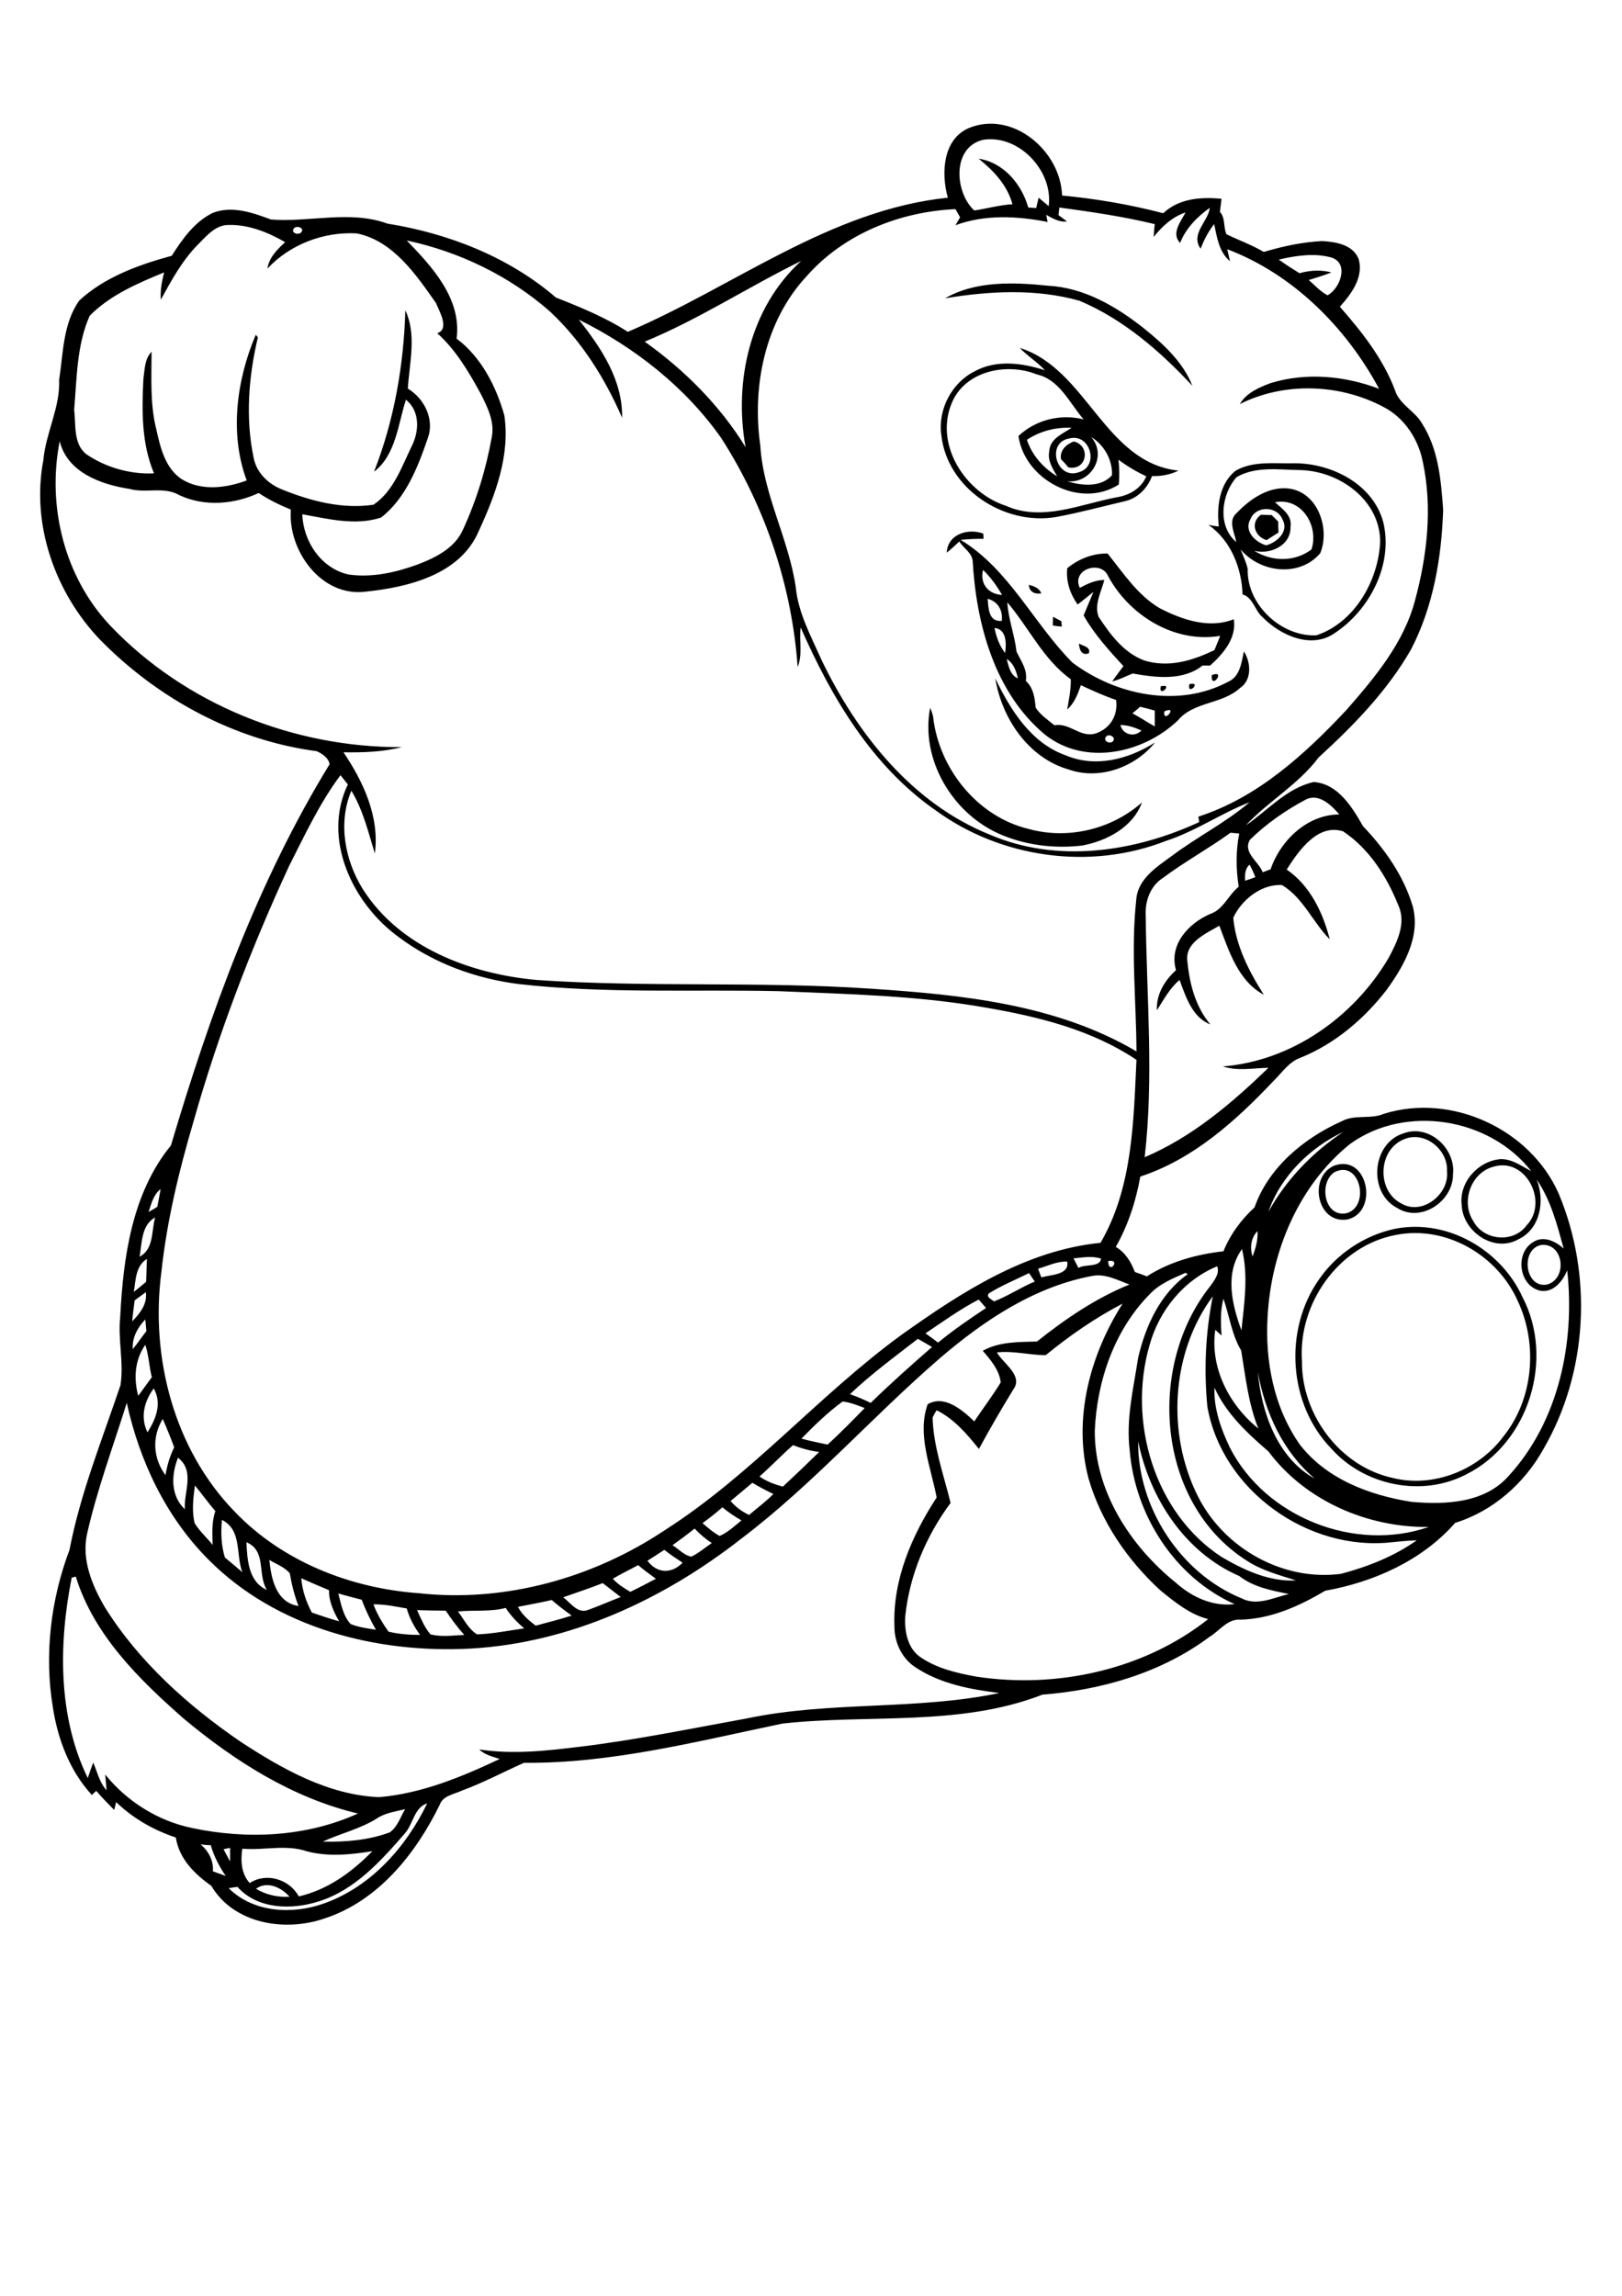 <?xml version="1.0" encoding="utf-8"?>
<!-- Generator: Adobe Illustrator 21.0.2, SVG Export Plug-In . SVG Version: 6.00 Build 0)  -->
<svg version="1.2" baseProfile="tiny" id="Layer_1" xmlns="http://www.w3.org/2000/svg" xmlns:xlink="http://www.w3.org/1999/xlink"
	 x="0px" y="0px" viewBox="0 0 595 842" overflow="scroll" xml:space="preserve">
<g>
	<path d="M512.1,452.9c-21.1,3.9-36,25.3-34.5,46.3c-0.2,19.5,13.9,38.6,33.2,42.8c15,3.8,31.6-2.9,40.7-15.2
		c11.1-13.8,12.7-34,5.2-49.8C549.2,460.2,530.3,449.3,512.1,452.9 M512,450.6c19.1-3.6,38.6,7.8,46.5,25.1
		c11.8,22.6,2.4,53.5-20.6,65c-16.2,8.5-37.3,4.2-49.4-9.3c-15.9-16.2-17.7-43.6-4.7-62.1C490.3,459.8,500.7,452.9,512,450.6
		 M489.5,429.9c-5.9,3.9-3.7,16.9,4.6,15C502.7,442.3,498.9,425.1,489.5,429.9 M489.4,427.5c12.4-4.5,16.5,16.9,5,19.7
		C483.2,449.2,479.7,431.8,489.4,427.5 M515.1,417.8c-9.7,3.8-10.2,19-1,23.6c7.7,4.5,17.6-3.5,16.7-11.8
		C531.3,421.7,522.7,414.6,515.1,417.8 M515,415.6c9.3-3.4,19.1,5.7,18,15.1c0.1,9.8-11.7,17.9-20.5,12.3
		C501.7,437.4,503.2,419.1,515,415.6 M341.2,259.6c0.5,1.1,0.9,2.2,1.1,3.3c2.1,18.9,16.2,36.6,35,41.1c14.4,4,30.4,0.2,41.6-9.7
		c-3.3,9.1-12.9,14.1-21.9,15.8c-10.4,1.2-21.1-0.1-30.7-4.4C349.2,298,337.6,278.4,341.2,259.6 M425.8,251.7
		C430.8,250.5,424.8,256.2,425.8,251.7 M436.3,250.9C441.2,249.8,435.3,255.5,436.3,250.9 M365.1,248.8
		c5.6,11.6,13.1,23.7,25.8,28.2c11,4.7,23.2,1.4,32.8-4.7c-7.3,9.1-20.4,13.9-31.7,9.9C377.3,278,367.5,263.5,365.1,248.8
		 M444.5,247.6C450,245.4,444.1,253.4,444.5,247.6 M395.8,236c1.3,0.9,4.5,1.2,3.6,3.6C396.7,240.6,395.9,238.1,395.8,236
		 M386.2,229.4c0-1.1,0-2.1,0.1-3.2c0.7,0.4,2.3,1.2,3,1.6c0.1,0.5,0.2,1.5,0.2,2C388.4,229.7,387.3,229.6,386.2,229.4 M377.4,214.5
		c1.9,0.4,3.8,1.2,4.6,3.1C379.6,218,377.6,217.1,377.4,214.5 M396.1,215.6c2.8-1.5,5.7-2.9,9-2.9c-1.1,4.3-3.8,9-2.1,13.5
		c4.2,6.4,9.2,13.2,16.7,16c8.9,2.8,17.8,0.1,25.8-3.8c0.7-1.7,1.4-3.4,2.1-5.2c-16.6,2.8-33.3-7.4-41.1-21.9
		C403.9,205.2,392.9,208.8,396.1,215.6 M391.5,208.4c4.1-3.4,9.4-5.5,14.8-5.4c5.8,7.2,11,15.3,19.2,20.1c8.2,4.2,18,7.6,27.1,4
		c1.1,6.9-3.9,12.7-8.7,17c-0.7,0-2.1,0-2.8,0c-7.2,5.7-17.2,4.4-25.6,2.9c-2.5,1-4.9,2.3-7.5,2.9c1.3-1.9,2.7-3.7,4.1-5.6
		c-5.3-5.8-10.7-11.7-14.6-18.6c1.2-2.9,2.4-5.7,3.6-8.6c-1.9,1.5-3.8,3.1-5.8,4.6C392.5,217.7,391,213.2,391.5,208.4 M405.7,270.2
		c-1.2,1.6,1.6,2.9,2.6,1.6C409.5,270.3,406.7,268.9,405.7,270.2 M411,265.9c0.8,3.5,5.2,4.7,7.7,2
		C416.2,266.8,413.7,265.9,411,265.9 M427.1,260.9C426.5,265.8,432.5,258.5,427.1,260.9 M415.4,261.6c2.8,1.5,5.5,3.3,8.2,4.8
		c0-1.9,0-3.8,0-5.8c-1.8-0.5-3.6-1-5.4-1.4C417.4,260,416.4,260.8,415.4,261.6 M369.3,241.7c0.7,2.7,1.3,5.9,4.1,7.1
		C372.8,246.1,371.8,243.2,369.3,241.7 M364.8,230.3c0.7,3.3,1.8,6.5,3.9,9.2C369.2,236.1,369.3,230.7,364.8,230.3 M369.5,220.9
		c0.4,6.2,2.7,12,3.4,18.1c1.6,3.4,4.1,6.6,3.4,10.7c2.8,2.6,3.3,6.2,3.6,9.8c1.7,2.7,4.5,4.5,6.9,6.5c5.7-1.1,9.6,4.9,15.4,2.9
		c5.2-1.9,8-6.7,7.2-12.2c-4.4-1.5-8.6-3.4-12.9-5.4c-1.1,3.2-2.4,6.6-5,8.9c0.6-3.7,1.4-7.4,1.3-11.1
		C382.7,241.9,377.4,230.1,369.5,220.9 M362.3,219.6c0.3,3.4,0.3,8.6,5.2,8.1C367.9,223.8,366.1,220.6,362.3,219.6 M360.6,209
		c-1.2,5.1,1.9,8.9,7,9.2C365.7,214.9,363.4,211.7,360.6,209 M347.3,202.7c0.3-6.8,7.8-9.1,13.4-7c0,0.5,0.1,1.4,0.1,1.9
		c-2.8,0-5.6,0.1-8.4,0.4c17.8,10.8,26.7,30.6,41,45c16,12,38.9,16.8,57.2,7c4.3-1.9,4.8-7,5.7-11.1c2.6,4,3,10.5-1.4,13.4
		c-6.6,6.1-17,4.9-22.8,11.9c-12.8,12.2-34.2,16.8-48.8,5.2c-18.5-15.4-25.2-40.7-26.5-63.8c-0.4-3-3.4-4.6-4.9-7
		C350.4,200,348.9,201.4,347.3,202.7 M462.5,188.8c1.3,0,2.7,0.1,4,0.1c0.8,0.8,1.6,1.6,2.4,2.4c0,1.3,0,2.7,0.1,4
		c-1.5,0.9-2.9,1.9-4.4,2.8C460.2,196.7,458.6,191.7,462.5,188.8 M458.7,190.4c-2.5,4.3,1.8,8.5,5.8,9.6c4-1.1,8.5-5.2,5.9-9.6
		C468.4,185.5,460.7,185.4,458.7,190.4 M467.7,184.2c2.7,2.4,6.4,4.9,5.7,9c0.2,6.8-7.3,10.3-13.3,8.8c6.4,4,14.8,4.2,21-0.5
		C483.9,192.9,477.5,182.3,467.7,184.2 M453.6,175c-5.6,6.3-7.1,17.9-0.1,23.8c-0.6-3.4-3.1-7.7,0-10.5c5.1-5.4,12.4-10.4,20.1-9
		c10.1,1.9,14.3,14.9,10.7,23.6c-7.6,8.9-22,7.2-29.2-1.4c0.9,2.4,2.1,4.7,2.6,7.2c-0.4,13,12.3,24.9,25.2,24.3
		c14.1-4.7,22.8-20.2,23.4-34.5c-0.2-15.3-15.1-25.8-29.4-26.1C469.2,172.3,460.6,170.9,453.6,175 M453.3,172.6
		c6.5-3.7,14.4-2.5,21.6-2.7c13.6,0,28.7,7.6,32.5,21.5c3.8,15.5-4.9,32.3-17.8,40.8c-8.6,6-19.9,0.8-26.4-5.8
		c-2.9-2.4-3.5-7.3-7.4-8.4c-0.3-9.7-4.3-19.8-12.5-25.5c0.9,0.2,2.8,0.5,3.8,0.6C446.3,186,447.2,177.4,453.3,172.6 M389.2,168.4
		c-0.5-3.3,1.9-5.4,4.7-6.5c6.4,1.6,4.8,10.9-2,9.5C391.1,170.4,390.2,169.4,389.2,168.4 M400.3,160.3c6,6.9-0.1,17.2-8.9,16.2
		c5.4,1.6,12.4,2.4,16.5-2.2C408.2,168.8,405,163.1,400.3,160.3 M392.3,160.8c-8.7,1.4-4.8,15.3,3.4,12.4
		C403.4,171.1,400,158.8,392.3,160.8 M376.7,161.3c1.9,5.7,6,10.3,11.1,13.4c-1.6-2.8-3.6-5.7-2.9-9.2c0.2-4.6,4.9-6.4,8.2-8.6
		C387.3,156.6,381.5,158.1,376.7,161.3 M348.9,148.4c-5.9,15.2,5.4,32.3,20.1,37.1c13.3,5.9,27.3-0.6,40.5-3.1
		c4.7-0.7,9.1-3.2,11-7.7c-3.6-1.7-7-3.7-10.2-6.1c0.3,3,0.4,6.1,0.1,9.1c-14.2,9.1-34.5-1.7-36.8-17.8c6.4-6,15.5-8.2,23.9-6.1
		c-5.2-6-8.8-14.6-17.2-16.5C369.1,132.8,353.5,136.1,348.9,148.4 M374.1,127.6c24.6,7.7,31.1,42.1,58.2,45c-3,1.5-6.4,2.1-9.7,2
		c-1.6,4.3-5,7.9-9.5,9.1c-8.5,2-17,4.3-25.6,5.9c-19,3.3-40.1-10.3-42.2-30.1c-1.3-9.3,3.8-19.1,12.2-23.3
		c7.9-4.4,17.6-3.1,25.8-0.4C380.5,132.7,376.9,130.6,374.1,127.6 M346.7,109.4c11.2-6.5,25.4-5.9,37.9-4.6
		c13.1,0.7,24.9,7.6,35,15.6c7.2,5.8,14.4,12.4,17.8,21.1c-11.8-12.7-25.3-24.4-41.4-31.2C380,105.8,363,106.7,346.7,109.4
		 M93.9,692.7c3.7,2.2,8,3.2,12.3,2.9C103.2,692.2,98,689.7,93.9,692.7 M88.9,678c-0.7,4.4-0.4,9.2,2.7,12.6c6.1-4,14.6-1.4,18,4.9
		c10.6-2.4,19.6-9,27-16.6c-7.9,1.3-16.1,2.1-23.9,0.1C105,676.3,96.8,678.7,88.9,678 M82,678.2c0.8,1.5,1.6,3,2.4,4.5
		c0-1.7,0-3.4,0-5C83.7,677.8,82.9,678,82,678.2 M73.6,676.4c2.9,2.5,4.8,6,4.5,9.9c1.6,0.6,3.1,1.1,4.7,1.7
		c-2.4-3.5-4.3-7.2-5.5-11.3C76,676.7,74.8,676.6,73.6,676.4 M138.1,667c-6.1,3.8-13.2,5.4-19.7,8.4c8.3,0.2,16.8-0.5,24.6-3.4
		c2.8-2,3.9-5.6,5.6-8.5C145.1,664.4,141.3,664.8,138.1,667 M148.6,672.3c-8.8,10.1-18.3,20.8-31.6,25c-9.9,3.2-22.5,3-29.9-5.3
		c-1.1,0.1-2.1,0.3-3.2,0.5c9.1,9,23.4,9.7,34.9,5.6c17.2-6.1,30.1-20.6,37.9-36.7C152,662.8,151.6,668.8,148.6,672.3 M153,590.5
		c1.4,3.1,2.7,6.3,4.9,8.9c4,1,8.2,0.4,12.4,0.2c-2.5-2.8-4.7-5.8-6.8-8.9C160,590.7,156.5,590.6,153,590.5 M168,591
		c2.2,2.9,3.9,6.5,7,8.4c5.8-0.2,11.5-1.4,17.3-2.2c-2.6-2.2-4.9-4.6-6.8-7.5C179.8,591.2,173.8,590.4,168,591 M137,588.4
		c1.3,3.6,3.3,6.8,5.5,10c3.8,0.9,7.7,1.2,11.6,1.2c-2.2-3-3.9-6.2-4.9-9.7C145.1,589.2,141.1,588.3,137,588.4 M190,589.3
		c1.5,2.9,4,5,6.5,6.9c4.4-1.2,8.9-2.3,13.2-3.7c-2.5-1.8-5-3.7-7.3-5.7C198.4,587.7,194.2,588.5,190,589.3 M124.1,584.4
		c1,3.8,1.7,8.1,4.5,11.2c2.9,1.2,6.2,1.6,9.3,2.1c-2-3.5-3.8-7.2-5.2-11C129.9,586,127,585.2,124.1,584.4 M206.6,585.8
		c2.7,2,5.3,6.2,9.2,4.6c4-1.4,7.9-3.2,11.9-4.7c-2.2-1.7-4.4-3.4-6.6-5.1C216.3,582.5,211.4,584.1,206.6,585.8 M110.5,578.8
		c0.4,4.5,1.8,8.7,3.9,12.6c3.3,1.1,6.6,2.3,10,3.2c-2-3.5-3.8-7.3-3.7-11.4C117.3,581.8,113.9,580.3,110.5,578.8 M26.3,578.6
		c-4.8,24.2-5.1,50.9,5.9,73.5c0.6-1.9,1.3-3.8,2-5.7c1.5,3.5,2.3,7.3,4.9,10.2c-0.2-2-0.3-3.9-0.5-5.8c8,9.9,19.3,17,31.8,19.6
		c20.2,4.3,42,3.3,60.9-5.3c-24-5.7-45.2-19.2-63.9-34.8c-16.4-14.4-33-30.7-39.6-52.1C27.5,578.3,26.7,578.5,26.3,578.6 M224.8,579
		c1.8,2,4.1,3.4,6.4,4.8c3.2-1.5,6.3-3.2,9.4-4.8c-2.2-1.6-4.4-3.2-6.5-5C231,575.7,227.8,577.2,224.8,579 M98.8,572.1
		c0.7,7,2.5,15.6,10.7,16.9c-1.5-3.9-2.5-7.9-3.2-12C104.4,574.7,101.3,573.6,98.8,572.1 M237.5,572.4c3.5,4.7,8.9,4.9,12.9,0.7
		c-2.3-1.5-4.6-3-6.7-4.7C241.7,569.7,239.6,571.1,237.5,572.4 M97.9,583.1c-3.6-5.8,0-14.3-7.5-17.5
		C90.7,572,91.1,580.1,97.9,583.1 M246.7,566.7c2.3,1.4,4.2,3.7,6.9,4.2c2.7-1.3,5-3.3,7.5-5c-2.3-1.5-4.4-3.3-6.3-5.3
		C252.1,562.8,249.4,564.7,246.7,566.7 M81.4,557.4c-0.4,4.6-0.3,9.3,1.1,13.8c2.2,1.8,4.3,3.6,6.4,5.4
		C86.4,570.1,88.9,561.2,81.4,557.4 M257.7,558.6c2,1.7,4,3.5,6.3,4.7c3-1.3,5.4-3.6,8-5.7c-2.5-1.4-4.8-3-7-4.8
		C262.6,554.9,260.2,556.8,257.7,558.6 M71.5,544.8c-0.6,4.5-1.2,9.3-0.1,13.8c1.8,3,4.5,5.3,6.6,8c-0.1-4.2-0.4-8.4,1-12.4
		C76.4,551.2,74.1,547.9,71.5,544.8 M268,550.5c1.9,2.2,4.2,3.9,6.8,5.1c3-2.6,6.2-4.9,8.9-7.7c-2.6-1.2-5.2-2.6-7.7-4.1
		C273.3,546,270.7,548.3,268,550.5 M65.3,534.6c-2.5,6.3-2.8,13.9,2.5,18.9C67.4,547,71.6,539.6,65.3,534.6 M290.9,530
		c-4.2,3.7-8.1,7.8-12.3,11.5c2.6,1.8,5.5,2.9,8.6,3.7c4.5-4.2,8.9-8.4,13.3-12.7C297.2,532.1,294,531.2,290.9,530 M455.5,586.2
		c5.6,2.9,11.7-0.3,17.3-1.6c-6.4-1.3-12.9-2.5-18.2-6.6c-20-8.7-32.8-28.5-37.1-49.4C417.3,552.7,432.9,577,455.5,586.2 M60.7,541
		c0.6-3.5,1.6-7,3.2-10.2c-1.3-3.5-2.7-7-4.2-10.4C55.6,527.1,56.2,534.9,60.7,541 M309.1,514c-5.5,4-10.4,8.8-15.1,13.6
		c3.2,0.9,6.4,1.5,9.6,2.2c4.7-4.3,9.1-8.8,13.6-13.4C314.6,515.4,311.9,514.3,309.1,514 M54.1,525.3c3.1-4.9,5.4-10.6,2.3-16.1
		C52.9,513.9,51.4,519.8,54.1,525.3 M445.5,508.9c-0.3,7.7,2.4,15.2,5.7,22.1c13.1,25.5,45.9,38.4,72.9,29
		c-22.4,0.3-45.3-9.6-58.8-27.7C457.5,525.6,449.8,518.4,445.5,508.9 M482.3,542.3c-11.7-9.9-18.2-24.2-20.9-39.1
		C462.8,518.1,468.5,534.6,482.3,542.3 M50.7,511.9c1.7-2.2,3.3-4.6,5-6.8c-1-3.9-1.1-8-2.4-11.9C49.4,498.8,49,505.5,50.7,511.9
		 M311.8,511.3c2.6,0.9,5.1,2,7.6,3.2c7.3-7.1,14.8-13.8,22.5-20.5c-1.7-1-3.5-2-5.2-3C328.2,497.6,319.6,503.9,311.8,511.3
		 M48.7,494.8c1.8-2.2,3.3-4.5,5-6.6c-0.1-1.1-0.3-3.2-0.4-4.3C50.5,486.8,48.4,490.6,48.7,494.8 M383.6,497c-6,0-11.9-1.7-17.9-1
		c2.3,4.1,9.8,8.5,6,13.6c-4.4,7.2-8.6,14.4-12.6,21.8c-4.4-5.5-9.1-11-15.5-14.2c-0.6,0.8-1,1.7-1.5,2.7c0.3,10.7,4.1,21,6.6,31.3
		c-8.9,12-15,26.3-16.6,41.3c-0.4,5.5,0.7,12,5.6,15.3c6,4.1,13.3,5.8,20.5,7.1c29.5,4.5,61.5-2.5,85-21.1
		c-6.7-1.7-12.2-6.2-17.5-10.5c-12.1-11.1-21.8-25.2-26.4-41.1c-5.8-21.9,0.6-45.4,12.5-64.1C401.8,483.3,392.4,489.8,383.6,497
		 M448.8,476.3c-1.2,4.4-1,9-0.7,13.5c-0.6-0.5-1.7-1.6-2.3-2.1c-2,13.9,5.1,27.6,15.8,36.2c-3.7-9.2-4.7-19-6.3-28.6
		C451.8,489.4,451,482.6,448.8,476.3 M339.5,489c1.5,1.1,3.1,2.2,4.6,3.4c5.6-4.6,11.6-8.7,17.6-12.7c-0.9-1.1-1.8-2.1-2.7-3.1
		C352.1,480.2,345.9,484.7,339.5,489 M439.5,548.9c9.6,19,31.2,31.1,52.4,28.3c9.8-2.6,19.5-6.4,27.8-12.3c-3,0.1-6.1,0.4-9.1,0.7
		c-30.7,3.5-62.3-19-67.7-49.7c-1.3-13.5-0.7-27.2,2-40.5C429.5,496.2,427.9,526,439.5,548.9 M49.4,476.9c-0.3,2.5-0.7,5.1-0.9,7.7
		c2.8-2.9,5.6-6.3,5-10.7C52.1,474.9,50.8,475.9,49.4,476.9 M344.8,498.1c-24.9,21.5-46.7,46.4-73,66.3
		c-28.4,22.2-62.6,38.1-99,40.2c-34.5,1.9-71.4-7.5-96.3-32.6c-15.6-15.6-25.3-36.1-30-57.5c-5,16-10.9,31.8-14.6,48.2
		c-2,9.4,1.9,18.8,6.6,26.8c12.5,20,30.5,36.1,49.8,49.3c15.3,10,32.1,19.5,50.7,20.3c15.6-1.3,30.3-7.4,44.3-14
		c-2.6-0.9-5.5-1.5-7.5-3.5c12.3,1.9,24.7,0.5,37-1c20.6-2.5,40.9-6.7,61.3-10.4c30.5-6.4,62.1-2.9,92.5-9.3
		c-10.7-1.3-21.8-3.4-30.9-9.5c-5-3.3-7.7-9.3-7.6-15.2c-0.6-16.9,6.4-33.1,15.5-47c-2.1-11.1-7.3-23.1-3.3-34.2
		c6.2-3.6,12.8,2.2,17.1,6.3c3.2-4.8,6.7-9.4,9.7-14.3c-0.5-4.5-3.7-8.3-6.6-11.6c6.1-3.4,13.2-3.2,19.9-3.4
		c10.4-8.3,21.6-15.9,33.9-20.9c-4.3-1.6-8.7-4-13.4-3.2C379.6,471.8,361,484.2,344.8,498.1 M362.8,474.3c-1.3,1.4,1,2.2,1.8,3
		c5.2-2,9.9-5.2,15-7.3c-0.7-1-1.4-2-2.1-3.1C372.6,469.3,367.5,471.4,362.8,474.3 M421.7,474.7c-13,13.2-19.3,31.8-20.1,50
		c-0.1,22.1,13,42.3,29.8,55.8c5.8,5.2,13.5,8.8,21.5,7.8c-22-9.8-36.6-32.7-38.5-56.5c-1.4-11.4,1.4-22.6,3.1-33.8
		c2.7-11.7,8.1-23.6,18.2-30.7c-0.2-0.1-0.6-0.4-0.8-0.5C430.1,468.9,425.2,470.9,421.7,474.7 M421.7,493.3
		c-8.1,27.8,1.6,61.5,26.4,77.7c8.2,4.8,17.6,9.2,27.3,8.6c-6.3-2-12.8-3.7-18.3-7.4c-32.9-21.1-36.6-71.3-13-100.7
		c1.4-2,3.4-4.5,2.4-7.1C434.2,469.5,425.2,480.6,421.7,493.3 M406.5,462.5C406.7,467.9,411.5,461.5,406.5,462.5 M380.8,465.3
		c0.4,1,0.8,2.1,1.2,3.2c3.4-1.1,10.3-0.8,9.5-5.8C387.8,462.5,384.3,464.3,380.8,465.3 M49.1,473.8c1.5-1.2,3-2.4,4.5-3.7
		c0.1-2.8,0.2-5.6,0.3-8.4C49.7,464.3,49.8,469.5,49.1,473.8 M393.8,461.5c0.6,1.2,1.2,2.3,1.8,3.5c2.4-1.5,7.9-0.1,8.3-3.4
		C400.6,460.5,397.1,461.2,393.8,461.5 M455.4,487.9c1-9.9,2.6-19.9,0.2-29.8C449.2,467,451.9,478.4,455.4,487.9 M565.3,456.6
		c-7.7,1.6-5.9,16,2.2,14.5C575.2,469,573.6,455.6,565.3,456.6 M459.5,460.8c1.1-3,2-6.1,1.8-9.3
		C458.9,453.9,458.4,457.6,459.5,460.8 M51.2,460.9c5.3-2.8,4.3-9.4,5.7-14.4C51.8,449.3,52.1,455.9,51.2,460.9 M54.5,444.5
		c1.1-0.6,2.2-1.3,3.2-1.9c0.4-2.2,0.9-4.4,1.2-6.5C56.3,438.1,55.5,441.5,54.5,444.5 M547.8,427.9c-8.3,2.2-12,13-7.3,20
		c3.8,7.1,14.7,8.1,19.5,1.5C568.2,440.9,559.7,424.2,547.8,427.9 M465.3,444.4c6.6-11.9,16.2-21.8,27.5-29.3
		C480.6,420.8,469.7,431.5,465.3,444.4 M495.3,419.5c-18.9,15.2-29,39.4-30.3,63.3c-1,16.4,2.3,33.5,11.9,47.1
		c9.8,12.6,25.6,18.5,40.9,20.9c12.4,1.1,26.9,0.5,35.7-9.6c18.3-20,24.3-48.9,21.4-75.3c-1.6,3.9-5,8.2-9.7,7.5
		c-8-1.6-9.6-13.7-2.9-17.8c3.8-2.6,8.3-0.4,11.3,2.3c-2.4-8.7-4.7-17.8-9.9-25.3c3.1,7.7,1.4,18.1-6.7,21.9
		c-8.9,5.1-20.4-2.8-20.8-12.5c-1.1-8.4,6.1-16.3,14.3-16.9c4.2-0.1,7.7,2.6,11.2,4.4C546.4,409.9,515.6,404.9,495.3,419.5
		 M456.7,323c1.3-0.4,2.5-0.8,3.8-1.3c-0.6-1.6-1.3-3.1-2.1-4.6C456.6,318.6,456.7,320.9,456.7,323 M472,318.9
		c8.6,5.9,13.3,15.8,15.8,25.6c-6.2-6.2-9.7-15.2-17.5-19.9c-7.5-0.5-14.9,5.4-17.9,12c0.9,10.2,5.8,19.7,11.2,28.2
		c-9.3-4.9-12.8-16-16.3-25.3c-5,2.9-12.9,6.3-11.7,13.3c0.8,8.2,3,16.5,8.4,22.9c-6.7-2.6-9-10.2-11.3-16.3
		c-3.6,3-5.8,7.2-8.3,11.1c-0.3-5.8,2.8-10.9,7-14.7c-2.7-9.3,4.5-17.1,12.5-20.6c4.9-1.6,6.7-7,10.5-10c-1-6.3-1.1-13.2,0.2-19.5
		c-0.8-0.1-2.4-0.2-3.2-0.3c-8,5.8-16.8,10.6-24.7,16.5c-4.9,3.1-6.8,8.9-6.4,14.4c0.3,29.4,3,58.8-0.4,88.1
		c17.3-7.3,32-19.8,45.4-32.8c-5.5,0.1-11.3,1.3-16.7-0.5c25.3-2,48.1-18.2,60.8-39.8c3.1-5.8,6.6-12.8,3.5-19.4
		c-4.2-10.5-10.7-20.7-20.2-27C483.4,301.9,476.4,312,472,318.9 M478.7,293.4c-7.3,3.9-14.3,8.8-20.2,14.6
		c-2.7,4.7,3.2,7.9,4.7,11.9c1-0.4,1.9-0.7,2.9-1.1c3.6-10.6,13.5-20.1,25.2-20.1C488.3,295.2,483.6,290.6,478.7,293.4 M106,317.7
		C92,348,80,379.4,70.9,411.6c-5.3,18-9.7,36.3-11.7,54.9c-4.1,31.2,4.6,65,26.9,87.9c17.5,18.3,42.5,28.1,67.5,29.9
		c31.7,3.5,64.1-5.6,90.4-23.2c31.8-20.3,56.5-49.6,86.9-71.7c21.8-15.5,45.5-30.9,72.8-33.6c11.8-20.2,12.1-44.4,13.2-67.1
		c-16.4-11-35.8-15.8-54.9-19.1c-25.2-4.5-50.9-5-76.4-6.1c-31.8-0.7-63.6,1-95.3-2.6c-15.8-2-31.2-7.6-44-17.2
		c-16.9-12.2-28.3-36-18.7-56c-0.9-1.1-1.8-2.3-2.7-3.4C117.2,294.6,111.8,306.3,106,317.7 M236.5,125.3
		c14.6,10.4,27.6,23.4,37,38.7c-4.4-24.3,1.7-51.3,20.4-68.3C274.5,105.2,256.4,117.1,236.5,125.3 M469.1,95.2c2.5,1.8,5,3.4,7.6,5
		c3.8-1.1,7.9-1.3,11.7-0.3c-2.7,1.1-5.5,1.9-8.3,2.8c2.2,1.9,4.2,4.2,6.9,5.6c4.5-2.4,8-11.5,1.6-13.8
		C482.4,92.7,475.5,93.7,469.1,95.2 M149.2,88.2c9.4,9.7,20.2,21.4,18.3,36c9,6.7,14.5,17.5,17.5,28.1c2.2,14.7-3.3,29.3-9.4,42.5
		c-6.8,16-26,20.6-41.6,22.2c-16.2,2-28.5-15.2-27.3-30.1c-4.1-1.7-8.1-3.6-11.8-6.1c-9,4.2-19.9,5.1-29.1,0.8
		c-5.6-3.3-12.3-0.6-18.3-2.3c-10.4-1.6-22.8-6-25.6-17.5c-4.7,23.8,1.7,49.8,18.5,67.6c27.5,28.9,67.3,44.8,107,44.6
		c-7,1.8-14.2,2-21.4,1.9c7.3,10.8,13.3,23.7,11.5,37.1c-2.4-7.8-4.3-15.9-8.6-23c-5,11.7-2.4,25.5,4.2,36.1
		c13.6,21.4,39.5,31.1,63.8,33.3c40.8,2.8,81.8,0.4,122.6,3.2c33.3,2.2,68.1,5.7,97.4,23c-0.1-18.5-2.1-37.1-0.1-55.5
		c0.5-7.8,7.5-12.1,13.2-16.3c9.2-6.9,19.6-12.1,28.4-19.6c-10.5,4.1-19.9,10.7-30.7,14.2c-27.8,10.9-60.6,6.3-84.6-11.3
		c-23.3-16.2-38.2-41.5-49.4-67c-0.6,4.8,0.8,9.9-1.1,14.5c-2.1-29.7-11.9-58.8-28-83.9c-13.2-18.8-31.9-33.4-52.3-43.5
		c8.2,10.3,16.2,22.3,15.9,36c-6.3-14.5-14.9-28.2-26.5-39C186.9,101.2,168.5,92.3,149.2,88.2 M107.8,83.8c-1.3,1.6,1.7,2.6,2.7,1.4
		C111.9,83.6,108.7,82.5,107.8,83.8 M72.5,89.8c-5.7,5.8-9.6,13-13.5,20.1c-0.3-3.4,0.4-6.7,1.2-10c-9.7,4-19.8,8.3-27.3,15.9
		c-4.8,10.8-4.7,23-5.7,34.5c0.7,5.5-0.4,12.5,4.5,16.3c7.2,4.9,16.1,7.4,24.8,7c-4.6-10.9-4.5-22.9-3.9-34.6c0.5-3.4,0.4-7.3,3-10
		c0,9.5-0.6,19.1,1.7,28.3c1.5,6.7,3.2,14.3,9.3,18.4c7.2,4.5,16.4,3.3,23.9,0.5c-6.4-17.1-3.7-36.9,3.3-53.4
		c0.2,0.2,0.6,0.6,0.8,0.9c-3.4,14.3-4.6,29.5-1.6,44c1,5.6,5.4,9.9,10.7,11.9c10.4,4.2,22,7.2,33.3,5.5
		c7.2-4.8,10.3-13.7,13.9-21.2c2.9-5.5,3.3-13.1-2-17.3c-2.9,9-3.7,20.3-11.7,26.4c7.4-18.8,10.9-39.1,11.5-59.2
		c4.2,9,1.5,19.2,0.9,28.7c6.1,3.7,9.9,11.3,7.3,18.3c-3.6,10.5-8.1,22-17.1,29c-9.3,3.1-19.5,0.5-28.9-1.2
		c0.3,9.9,6.9,19.9,17,22.1c8.5,1.2,17.1-0.7,25.1-3.6c6.6-2.5,13.8-6,16.8-12.8c5-10.8,8.5-22.3,10.6-34c1.1-5.5-1.5-10.8-3.9-15.6
		c-4.4-8.1-9.2-16.3-16.1-22.5c4.6-1.5,0.8-8-0.5-11.1c-7.3-10.4-15.7-22.8-29-25.5c-12.1-0.7-24.5,4-32.8,12.9
		c0.6-4.1,3.6-7,6.5-9.7c-6.3-3.6-13.4-6.5-20.8-6.3C79,82.5,75.7,86.6,72.5,89.8 M295.9,101.3c-15.3,16.4-20.1,40.4-17,62.1
		c1.1,18.1,10.4,34.1,13,51.9c0.9,9.5,5.6,18,9.4,26.6c13,27.1,33.2,52.7,61.8,64.2c24.7,10.6,53,6.4,76.8-4.6
		c-0.1-0.7-0.2-1.3-0.3-2c21.7-7,39-22.8,54.3-39.1c10.4-11.9,21.1-24.6,25.2-40.3c4.4-16.3,6.4-33.7,2.9-50.4
		c-1.6-8.5-6.7-16.4-14.4-20.4c-16.1-8.6-36.5-9.3-52.8-1.1c2.4-4.1,7-6.1,11.3-7.7c13-4,27.2-2.7,39.8,2.1
		c-12.1-22.5-31.5-42-55.7-51.2c0.3,1.5,0.7,3,1,4.4c-4-3.3-4.8-8.8-5.8-13.6c-2.2,2.7-3.7,5.8-5,9c-3.8-5.5,2.8-9.9,3.4-15
		c-4.6,3.3-8.8,7.5-10.9,12.9c-3.4-3.5,0.3-7.9,2-11.2c-4.8,1.6-8.6,5.1-11.7,9c0.1-1.6,0.2-3.2,0.4-4.7c-11.5-2.8-23.3-4.5-35-6.1
		c-0.1,0.9-0.2,1.8-0.3,2.8c0.8,0.6,2.3,1.7,3.1,2.3c-2.8,0.4-5.2-1.1-7.6-2.4c0.1,0.7,0.4,2,0.5,2.6c-11.2-2.2-23-2.8-33.8,1.2
		c0.6-1,1.1-1.9,1.7-2.9c-0.6-1-1.1-2-1.7-3C330.1,77.6,309.5,85.8,295.9,101.3 M360.5,51.3c-11.5,2.9-10.2,19.4-3.1,25.9
		c4.6-0.7,9.2-2,14-2.3c-1.9-7-6.9-12.3-12.4-16.7c9.2,1.4,15.8,9.4,18.2,17.9c1,0.1,1.9,0.1,2.9,0.2c0.3-1.3,0.6-2.6,0.9-3.8
		c1.2,1,2.5,2.1,3.7,3.1C386.4,62.6,373.6,49.1,360.5,51.3 M355.3,47c16.1-6.7,33.8,8.3,34.3,24.7c12.5,1.2,24.9,3.3,37.1,6.5
		c5.9-5.5,13.8-6,21.4-5.3c-0.2,1.6-0.4,3.2-0.6,4.8c2.1,2.3,1.2,5.6,2.4,8.2c4.5,2.2,9.3,3.9,13.7,6.5c7-2.1,14.1-3.6,21.4-4
		c5,0.3,11.3,1.3,13.4,6.6c1.9,6.7-2.7,12.8-6.9,17.5c8.1,9.2,15.8,19,20.2,30.5c1.6,5.4,7.4,7.7,10,12.4c6,9.4,6.9,20.7,7.7,31.6
		c-0.6,17.6-3.6,35.4-11.8,51.2c-8.7,15.2-21.1,27.9-33.9,39.6c-7.4,9.9-18.5,16.1-26.7,24.9c8.1-5.5,15-13.7,24.9-15.9
		c8.9,0.6,14.1,9.2,18.1,16.2c8,8.4,15,18.3,18.3,29.6c2.8,11.1-3.4,21.8-9.7,30.5c-8.2,10.6-18.9,19.7-31.5,24.8
		c-4.3,1.5-6.8,5.5-9.9,8.5c-13.8,14.6-29.4,28.7-48.9,35.1c-1.6,9-4.5,17.9-9,25.8c3.5,2,5.6,5.5,7,9.2c1.5,0.5,2.9,1,4.4,1.6
		c8.4-5.4,18.3-8.1,28.1-9.2c2.5-6.2,6.5-11.6,11.4-16.1c5.1-14.6,18.1-25.4,32-31.6c4.8-2.6,10.5-0.6,15.4-2.7
		c24.8-7.8,53.8,5.6,64.2,29.3c12.5,29.8,10.7,65.5-5.6,93.6c-7,12.6-18.5,22.8-32.4,27.1c-12.1,13.8-29.8,21.7-47.7,24.9
		c-9.4,5.6-19.8,10.3-31,10.6c-4.8-0.4-7.7,4.1-11.4,6.3c-17.7,13.2-39.5,19.5-61.3,21.2c-30.3,11.8-63.6,7.1-95.3,10.6
		c-31.3,6.5-62.8,14.7-94.9,14.4c-7.6,3.4-14.9,7.3-22.8,10.2c-2.9,1.4-6.9,1.8-8.1,5.2c-8.8,18-22.6,35.3-42.3,41.7
		c-14.5,5-33.2,2-41.5-12c-6.1-4.3-11.8-9.9-13-17.7c-8.1-2.7-15.7-7-21.9-13c-0.2,0.7-0.5,2.2-0.7,2.9c-2.3-2.3-4.5-4.6-6.6-7
		c-0.4,0.4-1.2,1.1-1.6,1.5c-8.1-8.8-12.5-20.4-14.3-32.1c-3.2-19.4-0.8-39.5,6.1-57.8c4-20.8,12-40.5,18.7-60.4
		c1.3-8.3-1-16.7-0.1-25c1.1-21.8,4.3-45.4,18.6-62.9c14.4-48.4,31.7-96.6,58.2-139.8c-0.3-2.3-2.7-3.9-4.7-4.8
		c-30.3-4-58.5-19.4-79.7-41.1c-16.3-17.2-25.1-42-20.6-65.6c0.9-10.1,6.2-19.3,5.8-29.5c1.5-9.8,1.4-20.7,7.4-29.1
		c9.3-8.6,21.8-13.1,33.9-16.4c3.9-6.1,8.3-12.4,15-15.7c7.1-2.8,14.7-0.1,21.4,2.4c14.2,1.1,29-3.5,42.7,1.5
		c22.4,3.6,44.5,12.2,61.8,27.1c9.1,3.6,18.2,7.3,26.4,12.6c39-16.6,74.1-44.7,117.4-49.2C345.2,63.6,345.8,51.2,355.3,47"/>
</g>
</svg>
